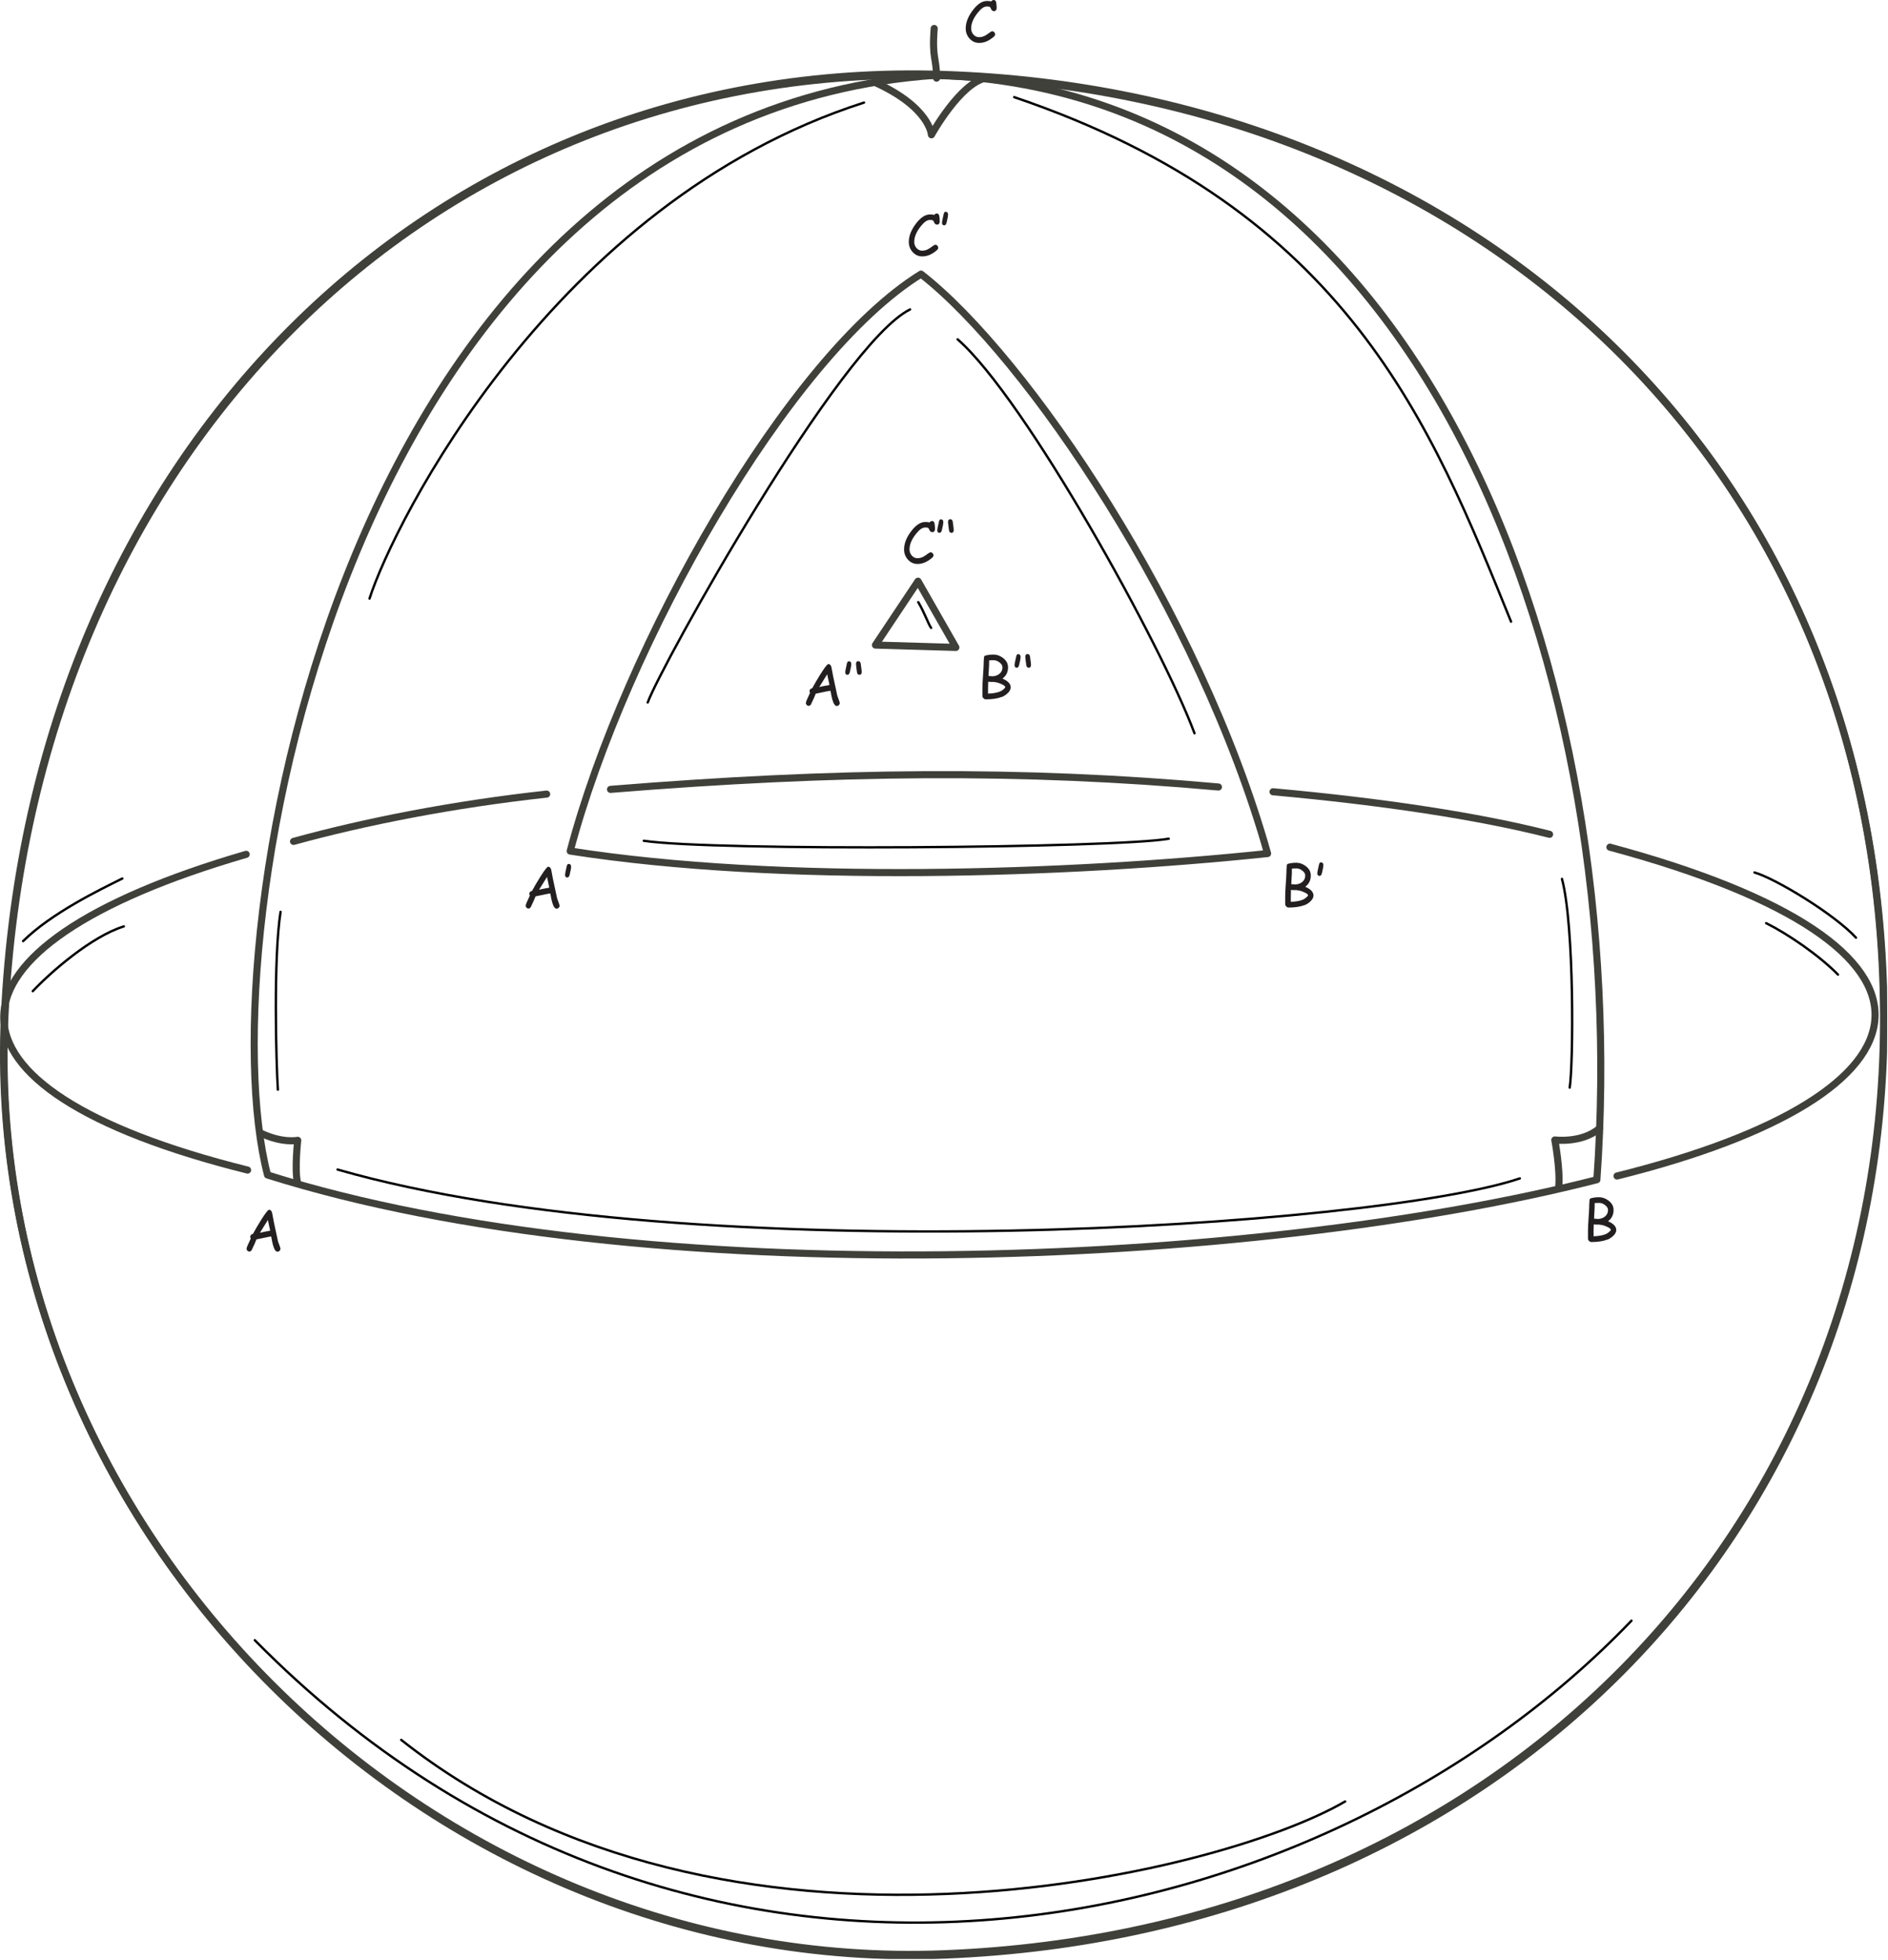 <?xml version="1.0" encoding="UTF-8" standalone="no"?>
<!DOCTYPE svg PUBLIC "-//W3C//DTD SVG 1.1//EN" "http://www.w3.org/Graphics/SVG/1.1/DTD/svg11.dtd">
<svg width="100%" height="100%" viewBox="0 0 1663 1726" version="1.1" xmlns="http://www.w3.org/2000/svg" xmlns:xlink="http://www.w3.org/1999/xlink" xml:space="preserve" xmlns:serif="http://www.serif.com/" style="fill-rule:evenodd;clip-rule:evenodd;stroke-linecap:round;stroke-linejoin:round;stroke-miterlimit:2;">
    <g transform="matrix(1,0,0,1,0.035,-17.85)">
        <g transform="matrix(4.167,0,0,4.167,0,0)">
            <clipPath id="_clip1">
                <rect x="0" y="0" width="398.88" height="418.32"/>
            </clipPath>
            <g clip-path="url(#_clip1)">
                <path d="M197.895,20.178C72.395,28.747 43.635,203.078 56.543,252.62C136.043,277.688 265.043,272.188 337.543,253.62C345.043,148.188 301.895,23.747 197.895,20.178Z" style="fill:none;stroke:rgb(62,64,57);stroke-width:1.5px;"/>
                <path d="M197.463,10.302C196.963,16.802 197.963,16.302 197.963,20.802" style="fill:none;stroke:rgb(62,64,57);stroke-width:1.5px;"/>
                <path d="M58.637,268.837C58.277,268.837 57.965,268.381 57.701,267.457C57.593,267.097 57.473,266.497 57.317,265.609C56.921,265.669 56.405,265.765 55.757,265.909L54.197,266.233C54.005,266.749 53.681,267.481 53.201,268.477C53.081,268.693 52.913,268.801 52.697,268.801C52.541,268.801 52.409,268.741 52.289,268.621C52.169,268.501 52.109,268.357 52.109,268.189C52.109,267.997 52.397,267.301 52.997,266.053C52.925,265.945 52.889,265.825 52.889,265.693C52.889,265.369 53.081,265.165 53.465,265.069C53.909,264.229 54.461,263.281 55.145,262.189C56.081,260.701 56.645,259.969 56.873,259.969C57.185,259.969 57.389,260.185 57.509,260.617L57.881,262.585L58.757,266.653L59.093,267.577C59.213,267.901 59.273,268.105 59.273,268.213C59.273,268.381 59.213,268.525 59.093,268.645C58.973,268.765 58.841,268.825 58.685,268.825L58.637,268.837ZM56.621,262.129L54.941,264.829C55.421,264.709 56.129,264.565 57.101,264.397L56.621,262.141L56.621,262.129Z" style="fill:rgb(35,31,32);fill-rule:nonzero;"/>
                <path d="M339.741,266.276C338.853,266.624 337.749,266.792 336.369,266.792C336.201,266.792 336.045,266.72 335.889,266.564C335.733,266.408 335.661,266.252 335.661,266.084L335.661,264.38C335.661,263.816 335.697,263.036 335.769,261.992C335.853,260.864 335.901,260.072 335.913,259.568C335.913,259.208 335.937,258.68 335.985,257.96C336.009,257.768 336.069,257.636 336.177,257.576C336.717,257.408 337.317,257.324 338.001,257.324C338.697,257.324 339.345,257.552 339.981,258.02C340.713,258.56 341.073,259.22 341.073,260.024C341.073,261.032 340.689,261.812 339.897,262.4C340.485,262.652 340.917,262.928 341.205,263.24C341.493,263.552 341.637,263.876 341.637,264.236C341.637,264.716 341.385,265.16 340.869,265.604C340.509,265.916 340.137,266.144 339.741,266.3L339.741,266.276ZM337.977,258.524C337.545,258.524 337.245,258.536 337.077,258.56L337.065,259.58L336.945,261.848C337.509,261.896 337.797,261.92 337.833,261.92C338.433,261.872 338.913,261.692 339.285,261.368C339.693,261.02 339.897,260.576 339.897,260.024C339.897,259.652 339.693,259.316 339.285,258.992C338.877,258.668 338.445,258.512 337.989,258.512L337.977,258.524ZM338.649,263.204L338.025,263.108L337.557,263.108C337.341,263.108 337.125,263.096 336.885,263.06C336.861,263.552 336.849,263.984 336.849,264.368L336.849,265.58C337.881,265.544 338.697,265.4 339.345,265.148C339.621,265.04 339.873,264.884 340.125,264.656C340.365,264.452 340.485,264.308 340.485,264.2C340.485,264.02 340.233,263.816 339.729,263.588C339.357,263.408 338.997,263.276 338.637,263.192L338.649,263.204Z" style="fill:rgb(35,31,32);fill-rule:nonzero;"/>
                <path d="M210.042,6.624C209.79,6.624 209.61,6.48 209.49,6.18C209.382,5.928 209.286,5.784 209.19,5.724C209.106,5.676 208.902,5.652 208.578,5.652C208.002,5.652 207.378,6.084 206.682,6.96C205.734,8.136 205.278,9.228 205.278,10.284C205.278,10.788 205.434,11.22 205.758,11.592C206.094,11.964 206.49,12.144 206.958,12.144C207.366,12.144 207.762,12.048 208.17,11.844C208.398,11.724 208.746,11.496 209.214,11.148C209.442,10.98 209.61,10.896 209.73,10.896C209.898,10.896 210.042,10.956 210.162,11.088C210.282,11.22 210.342,11.364 210.342,11.52C210.342,11.7 210.27,11.856 210.126,11.988C209.082,12.912 208.05,13.356 206.982,13.356C206.166,13.356 205.494,13.056 204.93,12.432C204.39,11.82 204.126,11.124 204.126,10.296C204.126,8.964 204.678,7.632 205.794,6.228C206.73,5.064 207.654,4.488 208.602,4.488C208.794,4.488 208.962,4.5 209.118,4.512C209.274,4.524 209.406,4.548 209.526,4.584C209.658,4.38 209.838,4.284 210.054,4.284C210.33,4.284 210.498,4.464 210.57,4.824C210.63,5.148 210.666,5.532 210.666,6C210.666,6.156 210.618,6.3 210.534,6.42C210.426,6.576 210.282,6.648 210.09,6.648L210.042,6.624Z" style="fill:rgb(35,31,32);fill-rule:nonzero;"/>
                <path d="M55.179,243.806C59.722,245.966 62.925,245.296 62.925,245.296C62.925,245.296 62.254,251.328 62.85,254.084" style="fill:none;stroke:rgb(62,64,57);stroke-width:1.5px;"/>
                <path d="M338.11,242.763C334.387,245.966 328.652,245.221 328.652,245.221C328.652,245.221 329.844,251.551 329.471,255.201" style="fill:none;stroke:rgb(62,64,57);stroke-width:1.5px;"/>
                <path d="M184.89,21.676C196.582,26.964 196.88,32.773 196.88,32.773C196.88,32.773 202.987,21.75 208.424,20.782" style="fill:none;stroke:rgb(62,64,57);stroke-width:1.5px;"/>
                <path d="M52.324,251.581C-17.086,234.302 -15.596,204.512 52.026,184.851" style="fill:none;stroke:rgb(62,64,57);stroke-width:1.5px;"/>
                <path d="M341.799,252.837C411.21,235.559 418.299,204.337 340.299,183.337" style="fill:none;stroke:rgb(62,64,57);stroke-width:1.5px;"/>
                <path d="M398.24,218.898C398.789,327.837 316.64,412.898 199.64,417.498C90.784,421.777 -4.124,327.716 1.04,218.898C6.64,100.898 90.759,16.702 199.64,20.298C308.64,23.898 397.64,99.898 398.24,218.898Z" style="fill:none;stroke:rgb(62,64,57);stroke-width:1.5px;"/>
                <path d="M269.088,171.627C292.287,173.721 312.528,176.795 327.543,180.62" style="fill:none;stroke:rgb(62,64,57);stroke-width:1.5px;"/>
                <path d="M62.043,182.12C77.225,177.931 95.86,174.267 115.543,172.12" style="fill:none;stroke:rgb(62,64,57);stroke-width:1.5px;"/>
                <path d="M129.043,171.12C176.525,167.27 216.003,166.87 257.543,170.62" style="fill:none;stroke:rgb(62,64,57);stroke-width:1.5px;"/>
                <path d="M194.677,62.217C166.543,79.62 132.043,140.62 120.523,184.157C165.043,191.12 225.543,189.12 267.937,184.682C253.543,133.62 217.043,79.62 194.677,62.217Z" style="fill:none;stroke:rgb(62,64,57);stroke-width:1.5px;"/>
                <path d="M194.043,127.12L185.043,140.62L202.043,141.12L194.043,127.12Z" style="fill:none;stroke:rgb(62,64,57);stroke-width:1.5px;"/>
                <path d="M117.637,196.337C117.277,196.337 116.965,195.881 116.701,194.957C116.593,194.597 116.473,193.997 116.317,193.109C115.921,193.169 115.405,193.265 114.757,193.409L113.197,193.733C113.005,194.249 112.681,194.981 112.201,195.977C112.081,196.193 111.913,196.301 111.697,196.301C111.541,196.301 111.409,196.241 111.289,196.121C111.169,196.001 111.109,195.857 111.109,195.689C111.109,195.497 111.397,194.801 111.997,193.553C111.925,193.445 111.889,193.325 111.889,193.193C111.889,192.869 112.081,192.665 112.465,192.569C112.909,191.729 113.461,190.781 114.145,189.689C115.081,188.201 115.645,187.469 115.873,187.469C116.185,187.469 116.389,187.685 116.509,188.117L116.881,190.085L117.757,194.153L118.093,195.077C118.213,195.401 118.273,195.605 118.273,195.713C118.273,195.881 118.213,196.025 118.093,196.145C117.973,196.265 117.841,196.325 117.685,196.325L117.637,196.337ZM115.621,189.629L113.941,192.329C114.421,192.209 115.129,192.065 116.101,191.897L115.621,189.641L115.621,189.629Z" style="fill:rgb(35,31,32);fill-rule:nonzero;"/>
                <path d="M119.903,189.746C119.6,189.746 119.446,189.569 119.434,189.207C119.43,189.066 119.474,188.789 119.569,188.364L119.792,187.338C119.847,187.027 119.993,186.875 120.237,186.875C120.379,186.875 120.491,186.927 120.58,187.033C120.668,187.14 120.712,187.263 120.712,187.408C120.719,187.739 120.618,188.324 120.401,189.19C120.307,189.564 120.143,189.746 119.903,189.746Z" style="fill:rgb(35,31,32);"/>
                <path d="M275.739,195.58C274.851,195.928 273.747,196.096 272.367,196.096C272.199,196.096 272.043,196.024 271.887,195.868C271.731,195.712 271.659,195.556 271.659,195.388L271.659,193.684C271.659,193.12 271.695,192.34 271.767,191.296C271.851,190.168 271.899,189.376 271.911,188.872C271.911,188.512 271.935,187.984 271.983,187.264C272.007,187.072 272.067,186.94 272.175,186.88C272.715,186.712 273.315,186.628 273.999,186.628C274.695,186.628 275.343,186.856 275.979,187.324C276.711,187.864 277.071,188.524 277.071,189.328C277.071,190.336 276.687,191.116 275.895,191.704C276.483,191.956 276.915,192.232 277.203,192.544C277.491,192.856 277.635,193.18 277.635,193.54C277.635,194.02 277.383,194.464 276.867,194.908C276.507,195.22 276.135,195.448 275.739,195.604L275.739,195.58ZM273.975,187.828C273.543,187.828 273.243,187.84 273.075,187.864L273.063,188.884L272.943,191.152C273.507,191.2 273.795,191.224 273.831,191.224C274.431,191.176 274.911,190.996 275.283,190.672C275.691,190.324 275.895,189.88 275.895,189.328C275.895,188.956 275.691,188.62 275.283,188.296C274.875,187.972 274.443,187.816 273.987,187.816L273.975,187.828ZM274.647,192.508L274.023,192.412L273.555,192.412C273.339,192.412 273.123,192.4 272.883,192.364C272.859,192.856 272.847,193.288 272.847,193.672L272.847,194.884C273.879,194.848 274.695,194.704 275.343,194.452C275.619,194.344 275.871,194.188 276.123,193.96C276.363,193.756 276.483,193.612 276.483,193.504C276.483,193.324 276.231,193.12 275.727,192.892C275.355,192.712 274.995,192.58 274.635,192.496L274.647,192.508Z" style="fill:rgb(35,31,32);fill-rule:nonzero;"/>
                <path d="M278.916,189.41C278.613,189.41 278.459,189.233 278.447,188.87C278.443,188.729 278.488,188.452 278.582,188.027L278.805,187.001C278.86,186.69 279.006,186.538 279.25,186.538C279.392,186.538 279.504,186.59 279.593,186.697C279.681,186.803 279.725,186.926 279.725,187.072C279.733,187.402 279.631,187.987 279.414,188.853C279.32,189.227 279.156,189.41 278.916,189.41Z" style="fill:rgb(35,31,32);"/>
                <path d="M198.011,51.744C197.759,51.744 197.579,51.6 197.459,51.3C197.351,51.048 197.255,50.904 197.159,50.844C197.075,50.796 196.871,50.772 196.547,50.772C195.971,50.772 195.347,51.204 194.651,52.08C193.703,53.256 193.247,54.348 193.247,55.404C193.247,55.908 193.403,56.34 193.727,56.712C194.063,57.084 194.459,57.264 194.927,57.264C195.335,57.264 195.731,57.168 196.139,56.964C196.367,56.844 196.715,56.616 197.183,56.268C197.411,56.1 197.579,56.016 197.699,56.016C197.867,56.016 198.011,56.076 198.131,56.208C198.251,56.34 198.311,56.484 198.311,56.64C198.311,56.82 198.239,56.976 198.095,57.108C197.051,58.032 196.019,58.476 194.951,58.476C194.135,58.476 193.463,58.176 192.899,57.552C192.359,56.94 192.095,56.244 192.095,55.416C192.095,54.084 192.647,52.752 193.763,51.348C194.699,50.184 195.623,49.608 196.571,49.608C196.763,49.608 196.931,49.62 197.087,49.632C197.243,49.644 197.375,49.668 197.495,49.704C197.627,49.5 197.807,49.404 198.023,49.404C198.299,49.404 198.467,49.584 198.539,49.944C198.599,50.268 198.635,50.652 198.635,51.12C198.635,51.276 198.587,51.42 198.503,51.54C198.395,51.696 198.251,51.768 198.059,51.768L198.011,51.744Z" style="fill:rgb(35,31,32);fill-rule:nonzero;"/>
                <path d="M199.582,51.91C199.279,51.91 199.125,51.733 199.113,51.37C199.109,51.229 199.154,50.952 199.248,50.527L199.471,49.501C199.526,49.19 199.672,49.038 199.916,49.038C200.058,49.038 200.17,49.09 200.259,49.197C200.347,49.303 200.391,49.426 200.391,49.572C200.399,49.902 200.297,50.487 200.08,51.353C199.986,51.727 199.822,51.91 199.582,51.91Z" style="fill:rgb(35,31,32);"/>
                <path d="M176.863,153.5C176.503,153.5 176.191,153.044 175.927,152.12C175.819,151.76 175.699,151.16 175.543,150.272C175.147,150.332 174.631,150.428 173.983,150.572L172.423,150.896C172.231,151.412 171.907,152.144 171.427,153.14C171.307,153.356 171.139,153.464 170.923,153.464C170.767,153.464 170.635,153.404 170.515,153.284C170.395,153.164 170.335,153.02 170.335,152.852C170.335,152.66 170.623,151.964 171.223,150.716C171.151,150.608 171.115,150.488 171.115,150.356C171.115,150.032 171.307,149.828 171.691,149.732C172.135,148.892 172.687,147.944 173.371,146.852C174.307,145.364 174.871,144.632 175.099,144.632C175.411,144.632 175.615,144.848 175.735,145.28L176.107,147.248L176.983,151.316L177.319,152.24C177.439,152.564 177.499,152.768 177.499,152.876C177.499,153.044 177.439,153.188 177.319,153.308C177.199,153.428 177.067,153.488 176.911,153.488L176.863,153.5ZM174.847,146.792L173.167,149.492C173.647,149.372 174.355,149.228 175.327,149.06L174.847,146.804L174.847,146.792Z" style="fill:rgb(35,31,32);fill-rule:nonzero;"/>
                <path d="M179.129,146.909C178.826,146.909 178.672,146.733 178.66,146.37C178.656,146.229 178.701,145.952 178.795,145.527L179.018,144.501C179.073,144.19 179.219,144.038 179.463,144.038C179.605,144.038 179.717,144.09 179.806,144.197C179.894,144.303 179.938,144.426 179.938,144.572C179.945,144.902 179.844,145.487 179.627,146.353C179.533,146.727 179.369,146.909 179.129,146.909Z" style="fill:rgb(35,31,32);"/>
                <path d="M181.654,146.909C181.359,146.909 181.188,146.715 181.133,146.318C180.999,145.341 180.934,144.786 180.934,144.624C180.934,144.219 181.091,144.021 181.414,144.021C181.713,144.021 181.884,144.203 181.936,144.577C182.073,145.542 182.141,146.109 182.141,146.306C182.141,146.711 181.981,146.909 181.654,146.909Z" style="fill:rgb(35,31,32);"/>
                <path d="M211.739,151.58C210.851,151.928 209.747,152.096 208.367,152.096C208.199,152.096 208.043,152.024 207.887,151.868C207.731,151.712 207.659,151.556 207.659,151.388L207.659,149.684C207.659,149.12 207.695,148.34 207.767,147.296C207.851,146.168 207.899,145.376 207.911,144.872C207.911,144.512 207.935,143.984 207.983,143.264C208.007,143.072 208.067,142.94 208.175,142.88C208.715,142.712 209.315,142.628 209.999,142.628C210.695,142.628 211.343,142.856 211.979,143.324C212.711,143.864 213.071,144.524 213.071,145.328C213.071,146.336 212.687,147.116 211.895,147.704C212.483,147.956 212.915,148.232 213.203,148.544C213.491,148.856 213.635,149.18 213.635,149.54C213.635,150.02 213.383,150.464 212.867,150.908C212.507,151.22 212.135,151.448 211.739,151.604L211.739,151.58ZM209.975,143.828C209.543,143.828 209.243,143.84 209.075,143.864L209.063,144.884L208.943,147.152C209.507,147.2 209.795,147.224 209.831,147.224C210.431,147.176 210.911,146.996 211.283,146.672C211.691,146.324 211.895,145.88 211.895,145.328C211.895,144.956 211.691,144.62 211.283,144.296C210.875,143.972 210.443,143.816 209.987,143.816L209.975,143.828ZM210.647,148.508L210.023,148.412L209.555,148.412C209.339,148.412 209.123,148.4 208.883,148.364C208.859,148.856 208.847,149.288 208.847,149.672L208.847,150.884C209.879,150.848 210.695,150.704 211.343,150.452C211.619,150.344 211.871,150.188 212.123,149.96C212.363,149.756 212.483,149.612 212.483,149.504C212.483,149.324 212.231,149.12 211.727,148.892C211.355,148.712 210.995,148.58 210.635,148.496L210.647,148.508Z" style="fill:rgb(35,31,32);fill-rule:nonzero;"/>
                <path d="M214.916,145.409C214.613,145.409 214.459,145.233 214.447,144.87C214.443,144.729 214.488,144.452 214.582,144.027L214.805,143.001C214.86,142.69 215.006,142.538 215.25,142.538C215.392,142.538 215.504,142.59 215.593,142.697C215.681,142.803 215.725,142.926 215.725,143.072C215.733,143.402 215.631,143.987 215.414,144.853C215.32,145.227 215.156,145.409 214.916,145.409Z" style="fill:rgb(35,31,32);"/>
                <path d="M217.442,145.409C217.146,145.409 216.975,145.215 216.92,144.818C216.786,143.841 216.721,143.286 216.721,143.124C216.721,142.719 216.878,142.521 217.201,142.521C217.5,142.521 217.672,142.703 217.723,143.077C217.861,144.042 217.928,144.609 217.928,144.806C217.928,145.211 217.768,145.409 217.442,145.409Z" style="fill:rgb(35,31,32);"/>
                <path d="M197.011,116.744C196.759,116.744 196.579,116.6 196.459,116.3C196.351,116.048 196.255,115.904 196.159,115.844C196.075,115.796 195.871,115.772 195.547,115.772C194.971,115.772 194.347,116.204 193.651,117.08C192.703,118.256 192.247,119.348 192.247,120.404C192.247,120.908 192.403,121.34 192.727,121.712C193.063,122.084 193.459,122.264 193.927,122.264C194.335,122.264 194.731,122.168 195.139,121.964C195.367,121.844 195.715,121.616 196.183,121.268C196.411,121.1 196.579,121.016 196.699,121.016C196.867,121.016 197.011,121.076 197.131,121.208C197.251,121.34 197.311,121.484 197.311,121.64C197.311,121.82 197.239,121.976 197.095,122.108C196.051,123.032 195.019,123.476 193.951,123.476C193.135,123.476 192.463,123.176 191.899,122.552C191.359,121.94 191.095,121.244 191.095,120.416C191.095,119.084 191.647,117.752 192.763,116.348C193.699,115.184 194.623,114.608 195.571,114.608C195.763,114.608 195.931,114.62 196.087,114.632C196.243,114.644 196.375,114.668 196.495,114.704C196.627,114.5 196.807,114.404 197.023,114.404C197.299,114.404 197.467,114.584 197.539,114.944C197.599,115.268 197.635,115.652 197.635,116.12C197.635,116.276 197.587,116.42 197.503,116.54C197.395,116.696 197.251,116.768 197.059,116.768L197.011,116.744Z" style="fill:rgb(35,31,32);fill-rule:nonzero;"/>
                <path d="M198.582,116.909C198.279,116.909 198.125,116.733 198.113,116.37C198.109,116.229 198.154,115.952 198.248,115.527L198.471,114.501C198.526,114.19 198.672,114.038 198.916,114.038C199.058,114.038 199.17,114.09 199.259,114.197C199.347,114.303 199.391,114.426 199.391,114.572C199.399,114.902 199.297,115.487 199.08,116.353C198.986,116.727 198.822,116.909 198.582,116.909Z" style="fill:rgb(35,31,32);"/>
                <path d="M201.108,116.909C200.812,116.909 200.641,116.715 200.586,116.318C200.452,115.341 200.387,114.786 200.387,114.624C200.387,114.219 200.544,114.021 200.867,114.021C201.166,114.021 201.338,114.203 201.389,114.577C201.527,115.542 201.594,116.109 201.594,116.306C201.594,116.711 201.434,116.909 201.108,116.909Z" style="fill:rgb(35,31,32);"/>
                <path d="M398.143,218.62C398.693,327.558 316.543,412.62 199.543,417.22C90.687,421.499 -4.22,327.437 0.943,218.62C6.543,100.62 90.662,16.423 199.543,20.02C308.543,23.62 397.543,99.62 398.143,218.62Z" style="fill:none;stroke:rgb(62,64,57);stroke-width:1.5px;"/>
            </g>
        </g>
        <path d="M224.404,1462.41C612.664,1856.08 1164.03,1730.31 1436.99,1445.21" style="fill:none;stroke:black;stroke-width:2.08px;stroke-miterlimit:1.5;"/>
        <path d="M353.36,1550.19C636.917,1774.59 1073.65,1669.43 1184.8,1604.42" style="fill:none;stroke:black;stroke-width:2.08px;stroke-miterlimit:1.5;"/>
        <path d="M760.996,108.203C487.168,196.032 346.296,479.705 325.456,545.009" style="fill:none;stroke:black;stroke-width:2.08px;stroke-miterlimit:1.5;"/>
        <path d="M247.093,820.919C240.677,861.591 243.232,954.721 244.725,977.568" style="fill:none;stroke:black;stroke-width:2.08px;stroke-miterlimit:1.5;"/>
        <path d="M297.29,1047.88C612.793,1138.38 1212.6,1098.34 1338.67,1055.69" style="fill:none;stroke:black;stroke-width:2.08px;stroke-miterlimit:1.5;"/>
        <path d="M893.294,103.408C1187.58,203.047 1261.03,393.391 1330.94,565.353" style="fill:none;stroke:black;stroke-width:2.08px;stroke-miterlimit:1.5;"/>
        <path d="M1375.79,791.936C1386.83,833.191 1385.83,955.748 1382.59,975.731" style="fill:none;stroke:black;stroke-width:2.08px;stroke-miterlimit:1.5;"/>
        <path d="M801.563,290.382C740.115,320.531 582.223,604.117 570.5,636.524" style="fill:none;stroke:black;stroke-width:2.08px;stroke-miterlimit:1.5;"/>
        <path d="M567.029,758.334C628.43,767.596 982.604,764.849 1029.39,756.526" style="fill:none;stroke:black;stroke-width:2.08px;stroke-miterlimit:1.5;"/>
        <path d="M843.447,316.687C903.314,369.071 1023.4,586.456 1052.11,663.675" style="fill:none;stroke:black;stroke-width:2.08px;stroke-miterlimit:1.5;"/>
        <path d="M808.798,548.152C814.479,557.754 817.696,567.658 820.116,570.81" style="fill:none;stroke:black;stroke-width:2.08px;stroke-miterlimit:1.5;"/>
        <path d="M20.3,846.716C45.443,821.934 87.692,801.507 107.725,791.569" style="fill:none;stroke:black;stroke-width:2.08px;stroke-miterlimit:1.5;"/>
        <path d="M28.851,890.775C44.377,874.262 80.383,842.605 109.022,833.761" style="fill:none;stroke:black;stroke-width:2.08px;stroke-miterlimit:1.5;"/>
        <path d="M1634.75,843.665C1615.78,823.04 1564.17,791.688 1545.34,786.234" style="fill:none;stroke:black;stroke-width:2.08px;stroke-miterlimit:1.5;"/>
        <path d="M1618.9,876.191C1601.94,858.859 1574.21,840.112 1555.66,830.896" style="fill:none;stroke:black;stroke-width:2.08px;stroke-miterlimit:1.5;"/>
    </g>
</svg>
